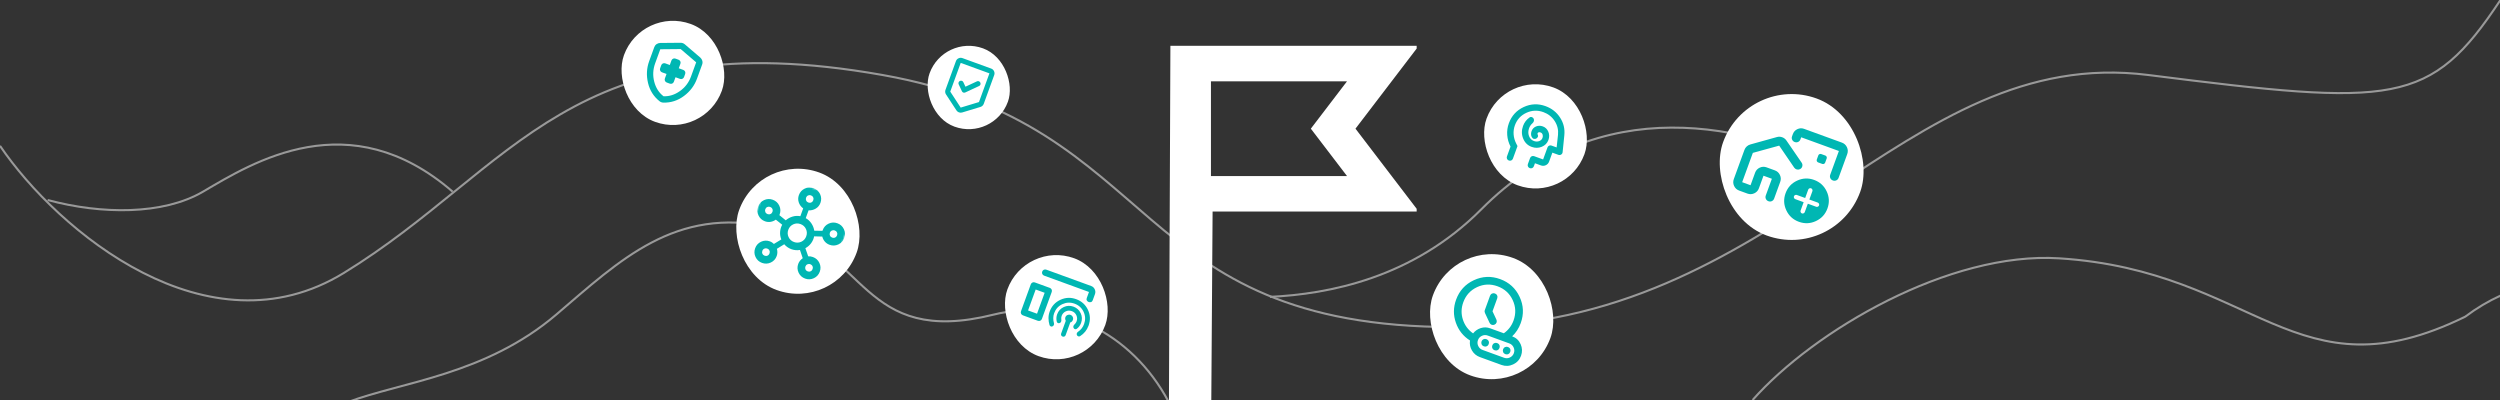<svg width="1200" height="192" viewBox="0 0 1200 192" fill="none" xmlns="http://www.w3.org/2000/svg">
<rect x="0" y="0" width="1200" height="192" fill="#333333" stroke="none"/>
<g clip-path="url(#clip0_7245_75686)">
<g opacity="0.5">
<path d="M841.25 191.999C870.75 158.666 935.696 120.651 988.419 123.999C1082.89 129.999 1101.78 191.999 1183.32 151.999C1205.59 135.199 1228.73 133.333 1240 134.999" stroke="white"/>
<path d="M0 69.999C27.843 111 99.836 171 165.068 131C246.608 81 274.646 9.564 423.609 35.999C558.845 59.999 540.946 157 698.059 157C855.172 157 912.526 20.959 1031.18 35.999C1149.51 50.999 1166.42 50.999 1200.22 0" stroke="white"/>
<path d="M609.562 142.5C637.737 141.167 678.175 133.5 710.99 100.5C767.809 43.36 838.271 58.5 888.488 84" stroke="white"/>
<path d="M22.867 96C48.721 103 78.354 103.2 97.446 92C121.311 78 167.55 49 217.27 92" stroke="white"/>
<path d="M167 193C192.667 183.333 233 179.999 267 151C297.67 124.84 324 98.999 370 109C416 119 413 166.999 477 151C508.105 143.224 543 159 561 193" stroke="white"/>
</g>
<g clip-path="url(#clip1_7245_75686)">
<path fill-rule="evenodd" clip-rule="evenodd" d="M646.565 84.501L629.199 61.763L646.563 39.03H581.255V84.501H646.565ZM561.792 22H681L650.628 61.763L681 101.531H582.047L581.255 216.624H561L561.792 22Z" fill="white"/>
</g>
<rect x="365.07" y="72.549" width="60" height="60" rx="30" transform="rotate(20 365.07 72.549)" fill="white"/>
<mask id="mask0_7245_75686" style="mask-type:alpha" maskUnits="userSpaceOnUse" x="354" y="82" width="58" height="58">
<rect x="369.852" y="82.803" width="44" height="44" transform="rotate(20 369.852 82.803)" fill="#D9D9D9"/>
</mask>
<g mask="url(#mask0_7245_75686)">
<path d="M365.766 126.189C364.331 125.666 363.293 124.72 362.654 123.349C362.015 121.978 361.957 120.575 362.479 119.139C363.002 117.704 363.948 116.666 365.319 116.027C366.69 115.388 368.093 115.33 369.529 115.852C369.931 115.998 370.288 116.177 370.601 116.389C370.915 116.6 371.203 116.835 371.467 117.094L375.034 114.93C374.554 113.747 374.36 112.538 374.452 111.303C374.544 110.069 374.88 108.923 375.459 107.866L372.394 105.433C371.645 105.973 370.818 106.323 369.915 106.482C369.012 106.641 368.101 106.553 367.182 106.218C365.746 105.696 364.709 104.749 364.07 103.379C363.431 102.008 363.372 100.605 363.895 99.169C364.417 97.733 365.364 96.696 366.735 96.057C368.105 95.418 369.508 95.359 370.944 95.882C372.38 96.404 373.417 97.351 374.056 98.722C374.696 100.092 374.754 101.496 374.231 102.931L374.106 103.276L377.156 105.752C378.106 104.927 379.193 104.331 380.416 103.963C381.639 103.595 382.89 103.53 384.169 103.768L385.533 100.021C384.528 99.298 383.824 98.351 383.421 97.18C383.018 96.009 383.036 94.82 383.475 93.614C383.998 92.179 384.945 91.141 386.315 90.502C387.686 89.863 389.089 89.805 390.525 90.327C391.96 90.85 392.998 91.796 393.637 93.167C394.276 94.538 394.335 95.941 393.812 97.377C393.373 98.582 392.616 99.502 391.54 100.135C390.464 100.767 389.323 101.043 388.117 100.962L386.754 104.709C387.886 105.349 388.803 106.203 389.504 107.271C390.204 108.338 390.654 109.494 390.852 110.736L394.779 110.8L394.905 110.456C395.427 109.02 396.374 107.983 397.744 107.343C399.115 106.704 400.518 106.646 401.954 107.169C403.39 107.691 404.427 108.638 405.066 110.008C405.705 111.379 405.764 112.782 405.241 114.218C404.719 115.654 403.772 116.691 402.401 117.33C401.031 117.969 399.627 118.028 398.192 117.505C397.273 117.171 396.511 116.65 395.907 115.942C395.303 115.234 394.902 114.438 394.704 113.553L390.792 113.446C390.557 114.629 390.08 115.715 389.362 116.706C388.644 117.696 387.715 118.504 386.577 119.131L387.935 123.039C388.303 123.01 388.672 123.023 389.043 123.077C389.413 123.13 389.8 123.23 390.202 123.376C391.637 123.899 392.675 124.846 393.314 126.216C393.953 127.587 394.012 128.99 393.489 130.426C392.966 131.862 392.02 132.899 390.649 133.538C389.278 134.177 387.875 134.236 386.44 133.713C385.004 133.191 383.967 132.244 383.327 130.873C382.688 129.503 382.63 128.099 383.152 126.664C383.361 126.089 383.656 125.571 384.036 125.107C384.416 124.644 384.842 124.255 385.315 123.939L383.973 119.987C382.555 120.219 381.179 120.092 379.844 119.606C378.508 119.12 377.372 118.333 376.436 117.244L372.911 119.424C373.07 119.97 373.146 120.542 373.139 121.141C373.133 121.741 373.025 122.327 372.816 122.901C372.293 124.337 371.347 125.375 369.976 126.014C368.605 126.653 367.202 126.711 365.766 126.189ZM368.436 102.773C368.924 102.951 369.393 102.934 369.844 102.724C370.294 102.514 370.608 102.165 370.786 101.677C370.963 101.189 370.947 100.72 370.737 100.269C370.527 99.819 370.178 99.505 369.69 99.327C369.202 99.15 368.733 99.166 368.282 99.376C367.832 99.586 367.518 99.935 367.34 100.423C367.163 100.911 367.179 101.38 367.389 101.831C367.599 102.281 367.948 102.595 368.436 102.773ZM367.02 122.743C367.509 122.921 367.978 122.905 368.428 122.695C368.879 122.485 369.193 122.136 369.37 121.647C369.548 121.159 369.532 120.69 369.322 120.24C369.112 119.789 368.763 119.475 368.274 119.298C367.786 119.12 367.317 119.136 366.867 119.346C366.416 119.556 366.102 119.905 365.925 120.393C365.747 120.881 365.763 121.351 365.973 121.801C366.183 122.251 366.532 122.565 367.02 122.743ZM388.017 97.218C388.505 97.396 388.974 97.38 389.424 97.17C389.875 96.96 390.189 96.611 390.366 96.123C390.544 95.634 390.528 95.165 390.318 94.715C390.108 94.264 389.759 93.95 389.271 93.773C388.783 93.595 388.313 93.611 387.863 93.821C387.413 94.031 387.099 94.38 386.921 94.868C386.743 95.357 386.759 95.826 386.969 96.276C387.179 96.727 387.529 97.041 388.017 97.218ZM381.119 116.169C382.325 116.608 383.496 116.562 384.632 116.033C385.768 115.503 386.555 114.635 386.994 113.429C387.433 112.223 387.387 111.053 386.858 109.917C386.328 108.781 385.46 107.994 384.254 107.555C383.048 107.116 381.878 107.161 380.742 107.691C379.606 108.22 378.819 109.088 378.38 110.294C377.941 111.5 377.986 112.671 378.516 113.807C379.046 114.942 379.913 115.73 381.119 116.169ZM387.694 130.268C388.182 130.445 388.651 130.429 389.101 130.219C389.552 130.009 389.866 129.66 390.043 129.172C390.221 128.684 390.205 128.214 389.995 127.764C389.785 127.314 389.436 127 388.948 126.822C388.46 126.644 387.99 126.661 387.54 126.871C387.09 127.081 386.776 127.43 386.598 127.918C386.42 128.406 386.436 128.875 386.646 129.326C386.856 129.776 387.206 130.09 387.694 130.268ZM399.446 114.06C399.934 114.237 400.403 114.221 400.854 114.011C401.304 113.801 401.618 113.452 401.796 112.964C401.973 112.476 401.957 112.006 401.747 111.556C401.537 111.106 401.188 110.792 400.7 110.614C400.212 110.436 399.743 110.453 399.292 110.663C398.842 110.873 398.528 111.222 398.35 111.71C398.172 112.198 398.189 112.667 398.399 113.118C398.609 113.568 398.958 113.882 399.446 114.06Z" fill="#00B7B3"/>
</g>
<rect x="492.102" y="115.408" width="50" height="50" rx="25" transform="rotate(20 492.102 115.408)" fill="white"/>
<mask id="mask1_7245_75686" style="mask-type:alpha" maskUnits="userSpaceOnUse" x="483" y="123" width="48" height="48">
<rect x="496.086" y="123.953" width="36.667" height="36.667" transform="rotate(20 496.086 123.953)" fill="#D9D9D9"/>
</mask>
<g mask="url(#mask1_7245_75686)">
<path d="M501.174 132.308C500.767 132.16 500.476 131.898 500.301 131.523C500.126 131.148 500.113 130.757 500.261 130.35C500.409 129.943 500.671 129.652 501.046 129.477C501.421 129.302 501.812 129.289 502.219 129.437L523.754 137.275C524.543 137.562 525.117 138.089 525.475 138.856C525.832 139.623 525.867 140.401 525.58 141.191L524.522 144.098C524.348 144.577 524.07 144.875 523.688 144.994C523.306 145.112 522.936 145.106 522.577 144.975C522.218 144.845 521.93 144.611 521.714 144.275C521.497 143.939 521.476 143.532 521.65 143.053L522.709 140.146L501.174 132.308ZM490.987 151.362C490.58 151.214 490.29 150.952 490.115 150.577C489.94 150.202 489.926 149.811 490.074 149.404L494.777 136.483C494.925 136.076 495.187 135.785 495.562 135.61C495.937 135.435 496.328 135.422 496.735 135.57L503.913 138.183C504.32 138.331 504.611 138.592 504.786 138.968C504.961 139.343 504.974 139.734 504.826 140.141L500.124 153.061C499.976 153.468 499.714 153.759 499.339 153.934C498.963 154.109 498.572 154.123 498.165 153.975L490.987 151.362ZM509.356 160.08L511.577 153.979C511.431 153.709 511.339 153.424 511.298 153.125C511.258 152.826 511.286 152.545 511.382 152.282C511.565 151.779 511.899 151.42 512.384 151.203C512.869 150.987 513.351 150.966 513.83 151.14C514.332 151.323 514.694 151.651 514.914 152.124C515.135 152.598 515.154 153.085 514.971 153.588C514.875 153.851 514.725 154.095 514.522 154.319C514.319 154.543 514.055 154.691 513.731 154.762L511.51 160.864C511.397 161.175 511.201 161.395 510.924 161.524C510.646 161.654 510.352 161.662 510.041 161.549C509.73 161.435 509.51 161.24 509.381 160.963C509.251 160.685 509.243 160.391 509.356 160.08ZM514.483 149.346C513.478 148.98 512.502 149.018 511.556 149.459C510.609 149.9 509.953 150.624 509.587 151.628C509.483 151.916 509.42 152.218 509.399 152.536C509.379 152.853 509.392 153.17 509.44 153.485C509.488 153.801 509.451 154.106 509.33 154.4C509.209 154.695 509.002 154.911 508.708 155.048C508.415 155.185 508.12 155.193 507.826 155.072C507.531 154.951 507.343 154.741 507.263 154.441C507.102 153.84 507.038 153.234 507.071 152.623C507.104 152.012 507.225 151.419 507.434 150.845C508.017 149.242 509.074 148.088 510.603 147.385C512.133 146.682 513.687 146.617 515.266 147.192C516.87 147.776 518.025 148.826 518.733 150.344C519.44 151.861 519.502 153.422 518.919 155.025C518.719 155.575 518.441 156.097 518.085 156.591C517.729 157.085 517.296 157.51 516.787 157.867C516.533 158.045 516.26 158.088 515.968 157.995C515.677 157.903 515.462 157.709 515.325 157.416C515.18 157.146 515.149 156.857 515.234 156.549C515.319 156.242 515.481 155.982 515.721 155.771C515.96 155.56 516.168 155.324 516.344 155.063C516.521 154.802 516.661 154.528 516.765 154.241C517.131 153.236 517.093 152.26 516.652 151.314C516.211 150.368 515.488 149.711 514.483 149.346ZM515.789 145.757C513.803 145.034 511.858 145.112 509.953 145.99C508.048 146.868 506.73 148.312 505.998 150.322C505.719 151.088 505.575 151.875 505.565 152.685C505.555 153.494 505.664 154.292 505.892 155.08C505.988 155.413 505.969 155.724 505.837 156.015C505.704 156.305 505.491 156.519 505.197 156.656C504.903 156.793 504.617 156.797 504.339 156.669C504.06 156.54 503.869 156.321 503.764 156.012C503.447 154.949 503.285 153.867 503.279 152.767C503.273 151.667 503.462 150.591 503.845 149.538C504.794 146.93 506.507 145.054 508.983 143.909C511.459 142.765 513.989 142.663 516.573 143.603C519.181 144.552 521.059 146.259 522.208 148.723C523.357 151.187 523.457 153.723 522.508 156.331C522.125 157.384 521.589 158.334 520.902 159.181C520.214 160.028 519.395 160.753 518.444 161.355C518.165 161.525 517.877 161.555 517.578 161.446C517.278 161.338 517.06 161.136 516.923 160.843C516.786 160.549 516.77 160.258 516.875 159.971C516.979 159.684 517.175 159.444 517.462 159.25C518.143 158.794 518.726 158.254 519.21 157.631C519.694 157.008 520.076 156.313 520.355 155.547C521.086 153.538 521.011 151.586 520.128 149.693C519.245 147.8 517.799 146.488 515.789 145.757ZM493.468 149.013L497.775 150.581L501.433 140.531L497.126 138.964L493.468 149.013Z" fill="#00B7B3"/>
</g>
<rect x="839.082" y="35.301" width="70" height="70" rx="35" transform="rotate(20 839.082 35.301)" fill="white"/>
<mask id="mask2_7245_75686" style="mask-type:alpha" maskUnits="userSpaceOnUse" x="826" y="47" width="67" height="66">
<rect x="844.111" y="47.065" width="51.333" height="51.333" transform="rotate(20 844.111 47.065)" fill="#D9D9D9"/>
</mask>
<g mask="url(#mask2_7245_75686)">
<path d="M855.471 65.881C855.873 66.027 856.245 66.229 856.588 66.487C856.931 66.744 857.237 67.074 857.508 67.476L864.796 78.095C865.165 78.647 865.264 79.233 865.095 79.854C864.926 80.475 864.544 80.925 863.95 81.202C863.448 81.436 862.947 81.481 862.45 81.338C861.952 81.195 861.55 80.916 861.246 80.502L854.008 69.901L841.362 73.378L836.241 87.448L840.261 88.911L842.455 82.881C842.858 81.776 843.596 80.972 844.669 80.472C845.743 79.971 846.833 79.922 847.938 80.324L851.958 81.787C853.063 82.19 853.867 82.928 854.367 84.001C854.868 85.075 854.917 86.165 854.515 87.27L851.589 95.31C851.381 95.879 851.015 96.287 850.489 96.532C849.964 96.777 849.417 96.796 848.847 96.588C848.278 96.381 847.87 96.015 847.625 95.489C847.38 94.964 847.361 94.416 847.569 93.847L850.495 85.807L846.475 84.344L844.28 90.374C843.878 91.479 843.14 92.282 842.066 92.783C840.993 93.284 839.903 93.333 838.798 92.93L834.778 91.467C833.672 91.065 832.869 90.327 832.369 89.253C831.868 88.18 831.819 87.09 832.221 85.984L837.324 71.966C837.567 71.296 837.944 70.731 838.453 70.271C838.961 69.811 839.551 69.495 840.221 69.321L852.886 65.794C853.352 65.66 853.799 65.604 854.226 65.627C854.654 65.65 855.069 65.735 855.471 65.881ZM884.124 68.457C885.229 68.859 886.032 69.597 886.533 70.671C887.034 71.745 887.083 72.835 886.68 73.94L882.529 85.346C882.322 85.916 881.955 86.323 881.43 86.568C880.904 86.813 880.357 86.832 879.788 86.624C879.218 86.417 878.811 86.051 878.566 85.525C878.321 85 878.302 84.453 878.509 83.883L882.661 72.477L864.572 65.893L864.206 66.898C863.999 67.467 863.632 67.875 863.107 68.12C862.581 68.365 862.034 68.383 861.464 68.176C860.895 67.969 860.488 67.603 860.243 67.077C859.998 66.552 859.979 66.004 860.186 65.435L860.588 64.329C860.979 63.257 861.699 62.476 862.75 61.986C863.801 61.496 864.862 61.446 865.934 61.837L884.124 68.457ZM863.463 106.46C860.683 105.448 858.669 103.606 857.423 100.933C856.177 98.26 856.059 95.534 857.071 92.753C858.083 89.973 859.926 87.959 862.599 86.713C865.272 85.467 867.998 85.349 870.779 86.361C873.559 87.373 875.572 89.216 876.819 91.889C878.065 94.562 878.182 97.288 877.17 100.069C876.158 102.849 874.316 104.862 871.643 106.109C868.97 107.355 866.244 107.472 863.463 106.46ZM865.75 97.05L864.287 101.07C864.19 101.338 864.205 101.609 864.333 101.883C864.46 102.157 864.658 102.343 864.926 102.441C865.194 102.538 865.465 102.523 865.739 102.395C866.014 102.267 866.199 102.069 866.297 101.801L867.76 97.782L871.78 99.245C872.048 99.342 872.319 99.327 872.593 99.199C872.867 99.071 873.053 98.874 873.151 98.606C873.248 98.338 873.233 98.067 873.105 97.792C872.977 97.518 872.779 97.332 872.511 97.235L868.492 95.772L869.955 91.752C870.052 91.484 870.037 91.213 869.909 90.939C869.781 90.665 869.584 90.479 869.316 90.381C869.048 90.284 868.776 90.299 868.502 90.427C868.228 90.555 868.042 90.752 867.945 91.02L866.482 95.04L862.462 93.577C862.194 93.48 861.923 93.495 861.649 93.623C861.375 93.75 861.189 93.948 861.091 94.216C860.994 94.484 861.009 94.755 861.137 95.029C861.264 95.304 861.462 95.489 861.73 95.587L865.75 97.05ZM872.7 77.956L874.71 78.688C874.978 78.785 875.249 78.77 875.523 78.642C875.797 78.514 875.983 78.316 876.08 78.048L876.812 76.038C876.91 75.77 876.894 75.499 876.767 75.225C876.639 74.951 876.441 74.765 876.173 74.668L874.163 73.936C873.895 73.839 873.624 73.854 873.35 73.982C873.076 74.109 872.89 74.307 872.792 74.575L872.061 76.585C871.963 76.853 871.978 77.124 872.106 77.398C872.234 77.673 872.432 77.859 872.7 77.956Z" fill="#00B7B3"/>
</g>
<rect x="722.102" y="33.408" width="50" height="50" rx="25" transform="rotate(20 722.102 33.408)" fill="white"/>
<mask id="mask3_7245_75686" style="mask-type:alpha" maskUnits="userSpaceOnUse" x="713" y="41" width="48" height="48">
<rect x="725.695" y="41.81" width="36.667" height="36.667" transform="rotate(20 725.695 41.81)" fill="#D9D9D9"/>
</mask>
<g mask="url(#mask3_7245_75686)">
<path d="M735.205 70.512C736.88 71.121 738.5 71.101 740.064 70.451C741.629 69.801 742.689 68.71 743.247 67.179C743.743 65.815 743.727 64.502 743.197 63.239C742.668 61.976 741.781 61.118 740.537 60.665C739.412 60.256 738.331 60.268 737.292 60.703C736.253 61.138 735.542 61.882 735.159 62.934C734.993 63.389 734.908 63.866 734.902 64.365C734.896 64.865 735.024 65.351 735.285 65.826C735.546 66.3 735.879 66.577 736.283 66.656C736.688 66.736 737.058 66.688 737.393 66.512C737.728 66.335 737.981 66.069 738.152 65.711C738.323 65.353 738.297 64.957 738.075 64.525C738.045 64.459 738.019 64.382 737.997 64.293C737.975 64.204 737.982 64.111 738.017 64.015C738.113 63.752 738.297 63.582 738.569 63.505C738.84 63.428 739.144 63.45 739.479 63.572C739.957 63.746 740.28 64.087 740.448 64.595C740.615 65.103 740.599 65.632 740.398 66.183C740.128 66.925 739.595 67.442 738.797 67.734C738 68.026 737.159 68.011 736.273 67.689C735.149 67.28 734.363 66.479 733.916 65.287C733.47 64.095 733.486 62.84 733.965 61.524C734.13 61.07 734.345 60.647 734.61 60.255C734.874 59.864 735.184 59.516 735.538 59.211C735.86 58.922 736.093 58.58 736.237 58.185C736.381 57.79 736.361 57.397 736.179 57.006C735.996 56.614 735.699 56.35 735.288 56.214C734.877 56.078 734.503 56.138 734.165 56.395C733.443 56.891 732.823 57.478 732.305 58.156C731.787 58.835 731.375 59.593 731.071 60.43C730.304 62.536 730.323 64.568 731.128 66.528C731.932 68.487 733.291 69.815 735.205 70.512ZM725.06 70.355C724.149 68.615 723.619 66.776 723.471 64.838C723.323 62.901 723.584 61.011 724.254 59.169C725.561 55.58 727.927 52.986 731.354 51.388C734.781 49.79 738.289 49.645 741.878 50.951C744.869 52.039 747.199 53.883 748.868 56.482C750.536 59.081 751.204 61.919 750.87 64.995L750.059 73.032C750.013 73.53 749.779 73.912 749.357 74.179C748.935 74.445 748.484 74.491 748.006 74.317L745.134 73.272L743.567 77.579C743.279 78.368 742.752 78.942 741.985 79.3C741.218 79.657 740.44 79.692 739.65 79.405L736.779 78.36L736.257 79.796C736.109 80.202 735.847 80.493 735.472 80.668C735.096 80.843 734.705 80.857 734.298 80.709C733.892 80.561 733.601 80.299 733.426 79.924C733.251 79.548 733.237 79.157 733.385 78.751L734.43 75.879C734.578 75.472 734.84 75.182 735.215 75.007C735.591 74.832 735.982 74.818 736.389 74.966L740.696 76.534L742.786 70.791C742.934 70.384 743.195 70.094 743.571 69.918C743.946 69.743 744.337 69.73 744.744 69.878L747.184 70.766L747.845 64.707C748.088 62.329 747.56 60.132 746.261 58.115C744.963 56.098 743.154 54.667 740.833 53.822C738.057 52.812 735.336 52.919 732.668 54.143C730.001 55.367 728.162 57.367 727.152 60.142C726.629 61.578 726.426 63.048 726.542 64.554C726.658 66.059 727.071 67.51 727.782 68.907L728.402 70.108L726.207 76.138C726.059 76.545 725.797 76.835 725.422 77.011C725.047 77.186 724.656 77.199 724.249 77.051C723.842 76.903 723.551 76.641 723.376 76.266C723.201 75.891 723.188 75.5 723.336 75.093L725.06 70.355Z" fill="#00B7B3"/>
</g>
<rect x="698.07" y="113.549" width="60" height="60" rx="30" transform="rotate(20 698.07 113.549)" fill="white"/>
<mask id="mask4_7245_75686" style="mask-type:alpha" maskUnits="userSpaceOnUse" x="687" y="123" width="57" height="58">
<rect x="702.383" y="123.631" width="44" height="44" transform="rotate(20 702.383 123.631)" fill="#D9D9D9"/>
</mask>
<g mask="url(#mask4_7245_75686)">
<path d="M716.409 149.416L718.667 143.214C718.844 142.726 718.828 142.257 718.618 141.807C718.408 141.356 718.059 141.042 717.571 140.864C717.083 140.687 716.614 140.703 716.163 140.913C715.713 141.123 715.399 141.472 715.221 141.96L712.713 148.851C712.629 149.081 712.594 149.312 712.607 149.544C712.62 149.777 712.681 150.01 712.791 150.245L714.982 154.945C715.202 155.415 715.541 155.734 716 155.901C716.46 156.068 716.924 156.042 717.394 155.823C717.864 155.604 718.183 155.264 718.35 154.805C718.517 154.346 718.491 153.881 718.272 153.411L716.409 149.416ZM707.087 160.021C708.048 158.81 709.274 157.964 710.766 157.483C712.258 157.002 713.765 157.038 715.287 157.592L721.834 159.975C722.878 159.249 723.798 158.373 724.595 157.346C725.392 156.319 726.025 155.16 726.495 153.868C727.718 150.508 727.585 147.233 726.097 144.041C724.608 140.849 722.184 138.642 718.825 137.419C715.466 136.196 712.19 136.329 708.998 137.817C705.806 139.306 703.599 141.73 702.376 145.089C701.352 147.903 701.291 150.685 702.192 153.436C703.093 156.186 704.725 158.381 707.087 160.021ZM710.357 171.406C708.692 170.8 707.418 169.743 706.536 168.235C705.654 166.727 705.343 165.126 705.602 163.432C702.37 161.41 700.111 158.572 698.824 154.917C697.537 151.262 697.572 147.568 698.931 143.835C700.498 139.528 703.338 136.416 707.451 134.498C711.563 132.581 715.772 132.406 720.079 133.973C724.386 135.541 727.498 138.381 729.416 142.493C731.333 146.605 731.508 150.815 729.941 155.122C729.491 156.356 728.919 157.505 728.223 158.569C727.527 159.633 726.732 160.587 725.839 161.433C727.734 162.122 729.089 163.38 729.904 165.205C730.72 167.03 730.782 168.89 730.093 170.785C729.403 172.68 728.138 174.057 726.297 174.915C724.456 175.773 722.589 175.858 720.694 175.168L710.357 171.406ZM711.611 167.96L721.948 171.722C722.895 172.067 723.829 172.025 724.749 171.596C725.67 171.167 726.302 170.478 726.647 169.531C726.992 168.583 726.95 167.649 726.521 166.729C726.092 165.809 725.403 165.176 724.456 164.831L714.119 161.069C713.172 160.724 712.238 160.766 711.317 161.195C710.397 161.625 709.764 162.313 709.42 163.26C709.075 164.208 709.117 165.142 709.546 166.062C709.975 166.983 710.663 167.615 711.611 167.96ZM712.238 166.237C711.75 166.06 711.401 165.746 711.191 165.295C710.981 164.845 710.965 164.376 711.142 163.888C711.32 163.399 711.634 163.05 712.084 162.84C712.535 162.63 713.004 162.614 713.492 162.792C713.98 162.969 714.329 163.283 714.539 163.734C714.749 164.184 714.765 164.653 714.588 165.142C714.41 165.63 714.096 165.979 713.646 166.189C713.195 166.399 712.726 166.415 712.238 166.237ZM717.406 168.118C716.918 167.941 716.569 167.627 716.359 167.176C716.149 166.726 716.133 166.257 716.311 165.769C716.488 165.281 716.802 164.931 717.253 164.721C717.703 164.511 718.172 164.495 718.66 164.673C719.149 164.851 719.498 165.165 719.708 165.615C719.918 166.065 719.934 166.535 719.756 167.023C719.578 167.511 719.264 167.86 718.814 168.07C718.364 168.28 717.894 168.296 717.406 168.118ZM722.575 170C722.087 169.822 721.737 169.508 721.527 169.058C721.317 168.607 721.301 168.138 721.479 167.65C721.657 167.162 721.971 166.813 722.421 166.603C722.871 166.393 723.341 166.376 723.829 166.554C724.317 166.732 724.666 167.046 724.876 167.496C725.086 167.946 725.102 168.416 724.924 168.904C724.747 169.392 724.433 169.741 723.982 169.951C723.532 170.161 723.063 170.177 722.575 170Z" fill="#00B7B3"/>
</g>
<rect x="453.047" y="16.365" width="40" height="40" rx="20" transform="rotate(20 453.047 16.365)" fill="white"/>
<mask id="mask5_7245_75686" style="mask-type:alpha" maskUnits="userSpaceOnUse" x="445" y="23" width="39" height="38">
<rect x="455.922" y="23.088" width="29.333" height="29.333" transform="rotate(20 455.922 23.088)" fill="#D9D9D9"/>
</mask>
<g mask="url(#mask5_7245_75686)">
<path d="M460.298 53.945C460.049 53.855 459.824 53.729 459.622 53.569C459.42 53.409 459.242 53.214 459.087 52.984L454.077 45.308C453.867 44.993 453.739 44.643 453.695 44.258C453.651 43.874 453.695 43.499 453.827 43.136L458.844 29.354C459.074 28.722 459.495 28.263 460.109 27.977C460.722 27.691 461.345 27.663 461.977 27.893L475.759 32.909C476.391 33.139 476.849 33.561 477.136 34.174C477.422 34.788 477.45 35.41 477.22 36.042L472.204 49.824C472.071 50.188 471.864 50.503 471.583 50.769C471.302 51.035 470.98 51.221 470.616 51.327L461.844 53.988C461.577 54.064 461.315 54.099 461.058 54.092C460.8 54.085 460.547 54.036 460.298 53.945ZM461.134 51.648L469.907 48.988L474.923 35.206L461.141 30.19L456.124 43.972L461.134 51.648ZM463.419 41.619L462.396 39.426C462.25 39.113 462.022 38.905 461.712 38.803C461.403 38.701 461.095 38.714 460.788 38.841C460.475 38.987 460.256 39.216 460.132 39.529C460.007 39.841 460.018 40.154 460.164 40.467L461.716 43.796C461.862 44.109 462.088 44.322 462.395 44.433C462.701 44.545 463.011 44.527 463.324 44.381L469.982 41.277C470.295 41.131 470.503 40.903 470.605 40.593C470.707 40.283 470.694 39.975 470.567 39.669C470.421 39.355 470.192 39.136 469.879 39.012C469.567 38.888 469.254 38.898 468.941 39.044L463.419 41.619Z" fill="#00B7B3"/>
</g>
<rect x="308.059" y="2.957" width="50" height="50" rx="25" transform="rotate(20 308.059 2.957)" fill="white"/>
<mask id="mask6_7245_75686" style="mask-type:alpha" maskUnits="userSpaceOnUse" x="299" y="11" width="48" height="48">
<rect x="311.652" y="11.359" width="36.667" height="36.667" transform="rotate(20 311.652 11.359)" fill="#D9D9D9"/>
</mask>
<g mask="url(#mask6_7245_75686)">
<path d="M319.934 35.508L319.15 37.662C319.002 38.069 319.015 38.46 319.19 38.835C319.365 39.21 319.656 39.472 320.063 39.62L321.499 40.142C321.905 40.291 322.296 40.277 322.672 40.102C323.047 39.927 323.309 39.636 323.457 39.229L324.241 37.076L326.394 37.86C326.801 38.008 327.192 37.994 327.567 37.819C327.943 37.644 328.204 37.353 328.352 36.947L328.875 35.511C329.023 35.104 329.009 34.713 328.834 34.338C328.659 33.962 328.368 33.701 327.962 33.553L325.808 32.769L326.592 30.616C326.74 30.209 326.727 29.818 326.552 29.442C326.377 29.067 326.086 28.805 325.679 28.657L324.243 28.135C323.836 27.987 323.445 28 323.07 28.175C322.695 28.35 322.433 28.641 322.285 29.048L321.501 31.201L319.348 30.418C318.941 30.27 318.55 30.283 318.175 30.458C317.799 30.633 317.538 30.924 317.39 31.331L316.867 32.766C316.719 33.173 316.733 33.564 316.908 33.94C317.083 34.315 317.373 34.577 317.78 34.724L319.934 35.508ZM317.437 49.069C317.269 49.008 317.118 48.94 316.983 48.864C316.848 48.787 316.718 48.699 316.592 48.599C313.753 46.347 311.906 43.419 311.05 39.815C310.194 36.211 310.376 32.734 311.595 29.384L314.064 22.601C314.282 22.003 314.651 21.527 315.172 21.175C315.693 20.823 316.268 20.639 316.897 20.624L326.686 20.529C327.065 20.531 327.422 20.593 327.757 20.715C328.092 20.837 328.405 21.019 328.696 21.261L336.134 27.626C336.606 28.042 336.929 28.552 337.101 29.157C337.274 29.762 337.252 30.363 337.034 30.961L334.565 37.745C333.346 41.094 331.25 43.875 328.278 46.085C325.305 48.296 322.008 49.351 318.386 49.252C318.225 49.248 318.069 49.232 317.916 49.203C317.764 49.175 317.604 49.13 317.437 49.069ZM318.482 46.198C321.258 46.314 323.89 45.484 326.379 43.707C328.869 41.931 330.64 39.595 331.694 36.7L334.163 29.916L326.725 23.551L316.935 23.646L314.466 30.429C313.412 33.324 313.268 36.252 314.033 39.214C314.798 42.175 316.281 44.503 318.482 46.198Z" fill="#00B7B3"/>
</g>
</g>
<defs>
<clipPath id="clip0_7245_75686">
<rect width="1200" height="191.999" fill="white"/>
</clipPath>
<clipPath id="clip1_7245_75686">
<rect width="159" height="170" fill="white" transform="translate(521 22)"/>
</clipPath>
</defs>
</svg>
